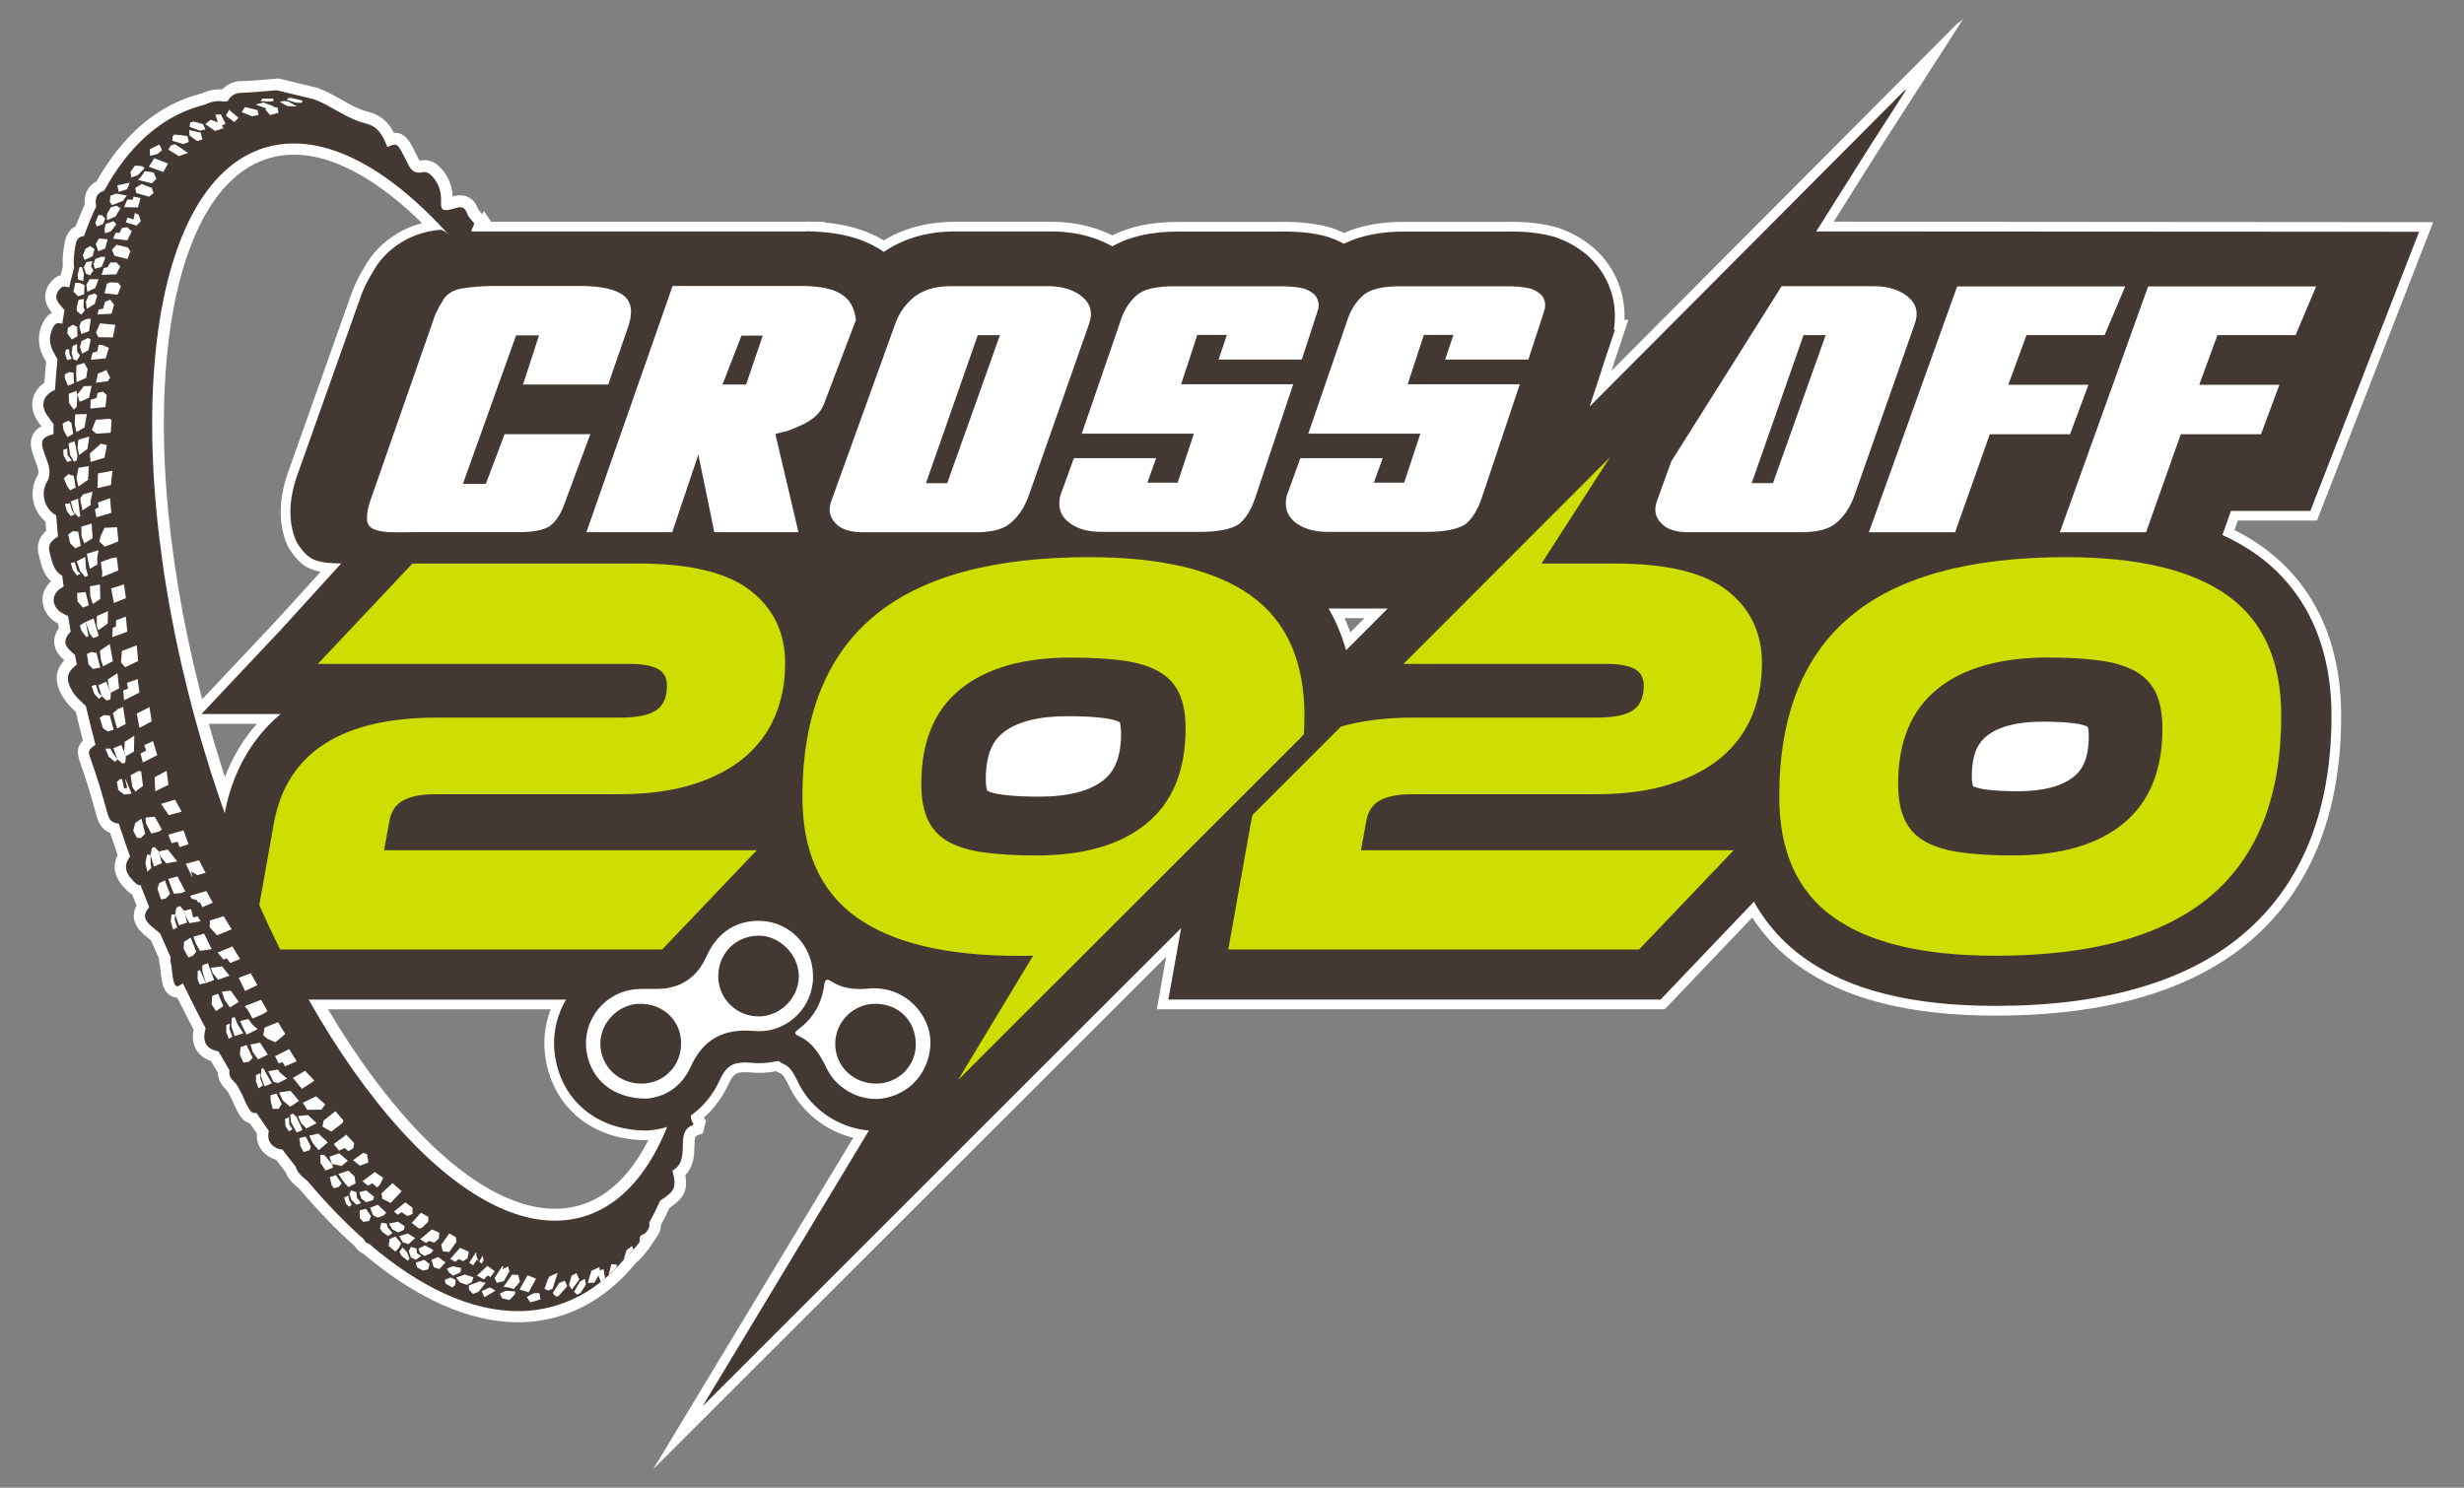 <?xml version="1.0" encoding="utf-8"?>
<!-- Generator: Adobe Illustrator 24.3.0, SVG Export Plug-In . SVG Version: 6.00 Build 0)  -->
<svg version="1.1" xmlns="http://www.w3.org/2000/svg" xmlns:xlink="http://www.w3.org/1999/xlink" x="0px" y="0px"
	 viewBox="0 0 400 241.55" style="enable-background:new 0 0 400 241.55;" xml:space="preserve">
<rect x="0" y="0" width="400" height="241.55" fill="#808080" stroke="none"/>
<style type="text/css">
	.st0{fill:#FFFFFF;}
	.st1{fill:#443832;}
	.st2{fill:#CDDE00;}
</style>
<g id="Layer_2">
</g>
<g id="Layer_7_copy">
</g>
<g id="Layer_5">
</g>
<g id="Layer_7">
</g>
<g id="Layer_6">
	<g>
		<g>
			<path class="st0" d="M366.36,90.06c-1.7-1.21-3.56-2.28-5.57-3.2l1.38-3.91h5.49h7.4l17.65-45.32l-87.53-0.05
				c-0.03,0-0.06,0-0.09,0l-0.08,0h-0.08h-10.09l8.62-13.69l6.03-9.37l-0.36,0.36l0.27-0.43l-51.34,51.56l0.83-2.53l1.93-5.91
				l1.36-4.05h-0.2l0.01-0.04c0.49-3.07-0.06-6.09-1.61-8.75l-0.03-0.06l-0.03-0.06c-1.11-1.86-3.29-4.41-7.36-5.93l-0.45-0.17
				l-0.46-0.13c-1.93-0.53-4.17-0.79-6.86-0.79c-0.23,0-0.47,0-0.71,0.01h-16.1c-0.13,0-0.25,0-0.38,0c-3.92,0-7.16,0.66-9.83,1.97
				c-0.61-0.32-1.26-0.63-1.98-0.89l-0.45-0.17l-0.46-0.13c-1.93-0.53-4.17-0.79-6.86-0.79c-0.23,0-0.47,0-0.71,0.01h-16.1
				c-0.13,0-0.25,0-0.38,0c-4.33,0-7.83,0.79-10.65,2.4c-2.3-1.28-5.42-2.36-9.51-2.42l-0.08,0h-0.08h-16.06h-0.08l-0.08,0
				c-4.32,0.06-8.08,1.18-11.21,3.32c-0.31-0.21-0.63-0.42-0.96-0.61c-2.72-1.63-6.07-2.51-10.19-2.69v-0.02h-0.45
				c-0.24-0.01-0.47-0.02-0.72-0.03l-0.07,0h-0.07l-0.3,0.03H76.53l-0.04-0.65l-0.03,0.65h-3.08v0.92
				c-0.78-0.67-1.48-1.27-2.12-1.18c-2.5,0.28-4.68,1.05-6.49,2.28c-1.81,1.17-3.28,2.75-4.29,4.63c-0.59,0.94-1.13,1.98-1.63,3.16
				l-0.22,0.57L48.15,77.46l-0.07,0.19l-0.06,0.19c-0.66,2.15-0.95,4.07-0.86,5.85c0.05,1.59,0.42,3.11,1.07,4.48
				c1.22,1.76,1.95,2.74,4.26,3.12c0.77,0.13,1.71,0.19,2.9,0.19l-9.74,10.71L32.7,115.94h12.84c-4.74,3.99-7.86,9.54-9.09,16.22
				l0,0.03l0,0.03l-0.96,5.41L46.5,162.3h45.39c-1.61,2.72-2.3,5.97-1.77,9.28c1.15,7.27,6.96,11.97,14.79,11.98l0.21,0l0.21-0.02
				c5.15-0.41,9.36-3.41,11.54-8.23c1.07-2.36,2.27-2.8,4.13-2.8c0.31,0,0.65,0.02,1,0.05c0.42,0.04,0.84,0.06,1.26,0.06
				c1.06,0,2.09-0.14,3.08-0.37c0.34,0.24,0.71,0.46,1.11,0.64c0.7,0.31,1.26,1.06,2.12,2.86c2.09,4.37,6.61,7.4,11.49,7.81
				l-27.01,44.77l47.24-47.21l30.45-30.43l-0.36,2.02l-1.71,9.58h9.73h66.69h3.49l2.41-2.53l12.74-13.36
				c2.34,4.22,5.37,7.14,8.13,9.12c7.32,5.25,17.5,7.8,31.11,7.8c17.52,0,31.03-3.91,40.15-11.62c9.53-8.06,14.37-20,14.37-35.5
				C378.48,101.76,371.89,94.01,366.36,90.06z M222.07,102.02l-3.55,3.56c-0.73-2.58-1.71-4.83-2.84-6.79
				c0.17,0,0.34,0.01,0.52,0.01h9.08L222.07,102.02z"/>
			<path class="st0" d="M106.05,238.53l32.46-53.79c-4.48-1.11-8.4-4.2-10.37-8.3c-0.61-1.27-1.06-1.98-1.34-2.1
				c-0.26-0.12-0.52-0.25-0.78-0.41c-1.42,0.27-2.81,0.33-4.18,0.2c-0.3-0.03-0.6-0.07-0.85-0.04c-1.34,0-1.92,0.16-2.7,1.88
				c-2.43,5.36-7.11,8.69-12.85,9.14l-0.33,0.02l-0.21,0c-8.64-0.01-15.06-5.23-16.34-13.3c-0.43-2.69-0.13-5.44,0.83-7.95H45.48
				l-11.63-26.05l1.06-5.95c1.03-5.57,3.36-10.47,6.79-14.37H29.07l15.44-16.38l7.55-8.3c-2.9-0.53-3.93-2.02-5.12-3.75l-0.13-0.22
				c-0.76-1.59-1.17-3.31-1.22-5.11c-0.09-1.94,0.21-4.03,0.93-6.36l0.15-0.44l10.47-29.51l0.24-0.62c0.55-1.29,1.12-2.38,1.74-3.38
				c1.13-2.08,2.79-3.86,4.8-5.16c1.99-1.35,4.41-2.21,7.16-2.52c0.54-0.08,1.03,0.03,1.5,0.25h3.89v0.83l0.07,0v-0.83h54.08
				l0.44-0.03l0.09,0c0.17,0,0.33,0.01,0.49,0.02l0.26,0.01l1.97,0v0.12c3.73,0.33,6.83,1.26,9.43,2.81
				c0.05,0.03,0.1,0.06,0.16,0.09c3.21-1.94,6.97-2.96,11.19-3.02l0.18,0l16.25,0c3.47,0.05,6.66,0.8,9.48,2.21
				c2.92-1.47,6.42-2.19,10.65-2.19l0.39,0h16.09c0.22,0,0.47-0.01,0.71-0.01c2.83,0,5.21,0.28,7.27,0.84l0.6,0.17l0.45,0.17
				c0.49,0.19,0.98,0.39,1.46,0.62c2.76-1.21,5.98-1.8,9.81-1.8l0.39,0h16.09c0.22,0,0.47-0.01,0.71-0.01
				c2.83,0,5.21,0.28,7.27,0.84l0.6,0.17l0.45,0.17c4.49,1.68,6.92,4.51,8.16,6.59l0.07,0.12c1.43,2.46,2.1,5.2,1.98,8.02h0.64
				l-2.76,8.29l56.61-56.85l-0.31,0.5l0.86-0.86l-13.98,21.72l-7.09,11.27l7.57,0.01L395,36.07l-18.87,48.45h-12.85l-0.54,1.54
				c1.63,0.82,3.15,1.74,4.54,2.73l0,0c5.83,4.17,12.78,12.31,12.78,27.43c0,15.98-5.02,28.33-14.92,36.69
				c-9.42,7.96-23.27,11.99-41.16,11.99c-13.95,0-24.43-2.65-32.03-8.09c-3-2.15-5.51-4.77-7.5-7.83l-14.2,14.89h-82.45l1.52-8.54
				L106.05,238.53z M126.66,170.57l0.57,0.41c0.29,0.21,0.57,0.37,0.84,0.48c1.24,0.55,2,1.74,2.9,3.62
				c1.84,3.84,5.84,6.56,10.2,6.93l2.51,0.21L122,218.15l72.14-72.08l-2.61,14.66h77.37l16.16-16.95l1.03,1.86
				c1.9,3.43,4.48,6.32,7.68,8.61c7.05,5.05,16.93,7.51,30.2,7.51c17.14,0,30.3-3.78,39.14-11.25c9.16-7.74,13.81-19.28,13.81-34.3
				c0-13.79-6.23-21.14-11.46-24.88c-1.59-1.13-3.37-2.16-5.31-3.05l-1.3-0.6l2.23-6.3h12.92l16.43-42.18l-85.29-0.05l-0.15-0.01
				l-0.06,0h-12.93l8.56-13.6l-46.04,46.23l5.77-17.58l0.14-0.97c0.43-2.71-0.05-5.37-1.41-7.71l-0.05-0.09
				c-0.99-1.65-2.93-3.9-6.57-5.27L252,40.01l-0.4-0.11c-1.79-0.49-3.9-0.73-6.44-0.73c-0.22,0-0.45,0-0.68,0.01l-16.13,0l-0.38,0
				c-3.67,0-6.66,0.59-9.14,1.81l-0.72,0.36l-0.71-0.38c-0.57-0.31-1.18-0.58-1.79-0.81l-0.39-0.14l-0.4-0.11
				c-1.95-0.53-4.24-0.77-7.13-0.73l-16.13,0l-0.38,0c-4.05,0-7.28,0.72-9.87,2.19l-0.77,0.44l-0.77-0.43
				c-2.55-1.42-5.5-2.17-8.77-2.22l-0.08,0l-0.06,0l-16.19,0c-3.99,0.06-7.48,1.08-10.35,3.05l-0.88,0.6l-0.88-0.6
				c-0.28-0.19-0.57-0.38-0.87-0.55c-2.5-1.5-5.59-2.31-9.47-2.48l-0.73-0.03c-0.13-0.01-0.26-0.01-0.39-0.01l-0.05,0l-0.37,0.03
				H74.95v2.76l-2.59-2.21c-0.33-0.28-0.8-0.68-1.03-0.8c-2.22,0.27-4.12,0.95-5.68,2.01c-1.61,1.04-2.91,2.44-3.79,4.07l-0.05,0.09
				c-0.55,0.87-1.04,1.84-1.52,2.95l-0.2,0.52L49.52,78.31c-0.61,1.98-0.87,3.72-0.79,5.32c0.04,1.35,0.33,2.61,0.87,3.77
				c1.11,1.61,1.54,2.09,3.15,2.36c0.68,0.11,1.54,0.16,2.65,0.16h3.54l-12.13,13.33l-10.48,11.12h13.5l-3.28,2.77
				c-4.44,3.74-7.4,9.04-8.56,15.31l-0.89,4.97l10.41,23.32h47.12l-1.4,2.37c-1.47,2.47-2.02,5.39-1.57,8.23
				c1.03,6.47,6.23,10.65,13.25,10.66l0.15,0l0.14-0.01c4.56-0.36,8.3-3.03,10.24-7.31c1.48-3.27,3.55-3.72,5.55-3.72c0,0,0,0,0,0
				c0.36,0,0.75,0.02,1.14,0.06c1.24,0.12,2.52,0.03,3.84-0.27L126.66,170.57z M71.49,38.87c-0.01,0-0.03,0-0.04,0
				C71.46,38.88,71.47,38.87,71.49,38.87z M217.74,108.58l-0.73-2.57c-0.65-2.3-1.55-4.46-2.69-6.44l-1.38-2.41l2.98,0.06
				c0.09,0,0.19,0.01,0.28,0.01h12.86L217.74,108.58z M218.27,100.37c0.35,0.75,0.66,1.51,0.95,2.29l1.75-1.75l1.11,1.11l-1.11-1.11
				l0.54-0.55H218.27z"/>
		</g>
		<g>
			<g>
				<path class="st1" d="M84.08,213.78c-7.66,0-16.16-3.81-24.61-11.02c-0.31-0.09-0.68-0.3-1-0.78l-0.14-0.22
					c-3.04-2.7-6.08-5.85-9.05-9.37c-0.29-0.23-0.61-0.5-0.93-0.8c-0.57-0.54-0.98-1.15-1.22-1.82c-0.63-0.79-1.21-1.54-1.78-2.29
					c-0.31-0.05-0.63-0.16-0.95-0.33c-1.26-0.65-1.89-1.75-1.77-3.11c0.01-0.09,0.02-0.17,0.03-0.26c-0.49-0.69-0.98-1.41-1.5-2.18
					c-1.02-0.13-1.49-1.03-1.88-1.77c-0.19-0.36-0.35-0.72-0.5-1.07c-0.15-0.34-0.29-0.66-0.45-0.97l-0.16-0.3
					c-0.25-0.49-0.49-0.95-0.8-1.23c-0.75-0.69-1.11-1.47-1.07-2.33c-0.48-0.81-0.96-1.62-1.43-2.45c-0.04-0.01-0.08-0.02-0.12-0.03
					c-1.94-0.55-2.84-2.08-2.41-4.1l0.07-0.33c-1.05-1.98-2.09-4.02-3.1-6.08c-0.14,0.05-0.3,0.09-0.48,0.09
					c-0.27,0-0.67-0.09-1.03-0.49c-0.43-0.48-0.53-1.11-0.62-1.61l-0.04-0.22c-0.08-0.42-0.12-0.83-0.16-1.23
					c-0.02-0.21-0.04-0.42-0.07-0.63c-0.01-0.08-0.04-0.17-0.06-0.26c-0.07-0.28-0.17-0.66-0.09-1.06
					c-0.54-1.19-1.04-2.32-1.52-3.44c-0.12-0.1-0.24-0.19-0.36-0.29c-0.32-0.26-0.65-0.53-0.96-0.8c-1.42-1.25-1.67-2.52-0.74-3.89
					c-0.34-0.86-0.68-1.72-1.01-2.59c-0.24-0.08-0.49-0.2-0.7-0.4c-1.37-1.27-2.72-2.99-1.36-5.21c-0.51-1.45-1.02-2.93-1.5-4.4
					c-1.37-0.39-1.73-1.14-2.13-2.6c-0.77-2.75-1.54-5.44-2.49-8.06l-0.06-0.15c-0.52-1.44-0.64-2.2,0.53-3.18
					c-0.48-1.83-0.93-3.65-1.35-5.44c-0.85-0.76-1.65-1.53-2.2-2.49c-1.23-2.13-1.07-3.61,0.56-5.1c-0.04-0.22-0.09-0.45-0.13-0.67
					c-0.94-0.81-1.55-1.54-1.63-2.45c-0.07-0.82,0.32-1.53,0.79-2.14c-0.09-0.53-0.18-1.07-0.27-1.6c-0.23-0.11-0.46-0.23-0.7-0.37
					c-1.12-0.69-1.76-1.79-1.73-2.94c0.03-1.03,0.6-1.98,1.55-2.6c-0.03-0.24-0.06-0.48-0.09-0.71c-1.28-0.93-1.62-2.28-1.92-3.49
					c-0.05-0.2-0.1-0.41-0.16-0.61c-0.37-1.35,0.04-2.42,1.27-3.28c-0.07-0.81-0.14-1.62-0.2-2.43c-0.92-0.64-1.6-1.62-1.9-2.76
					c-0.35-1.31-0.14-2.7,0.56-3.82c0.17-0.27,0.26-0.81,0.2-1.31c-0.05-0.52-0.26-1.07-0.48-1.65l-0.14-0.38
					c-0.48-1.31-0.81-2.39-0.34-3.3c0.33-0.64,0.96-0.99,1.64-1.22c0-0.2,0-0.41,0.01-0.61c-0.25-0.36-0.51-0.73-0.79-1.09
					c-0.75-0.99-1.03-2.1-0.79-3.1c0.22-0.93,0.87-1.74,1.85-2.28c0.09-1.4,0.21-2.8,0.35-4.16c-0.19-0.33-0.39-0.66-0.57-1
					c-0.83-1.56-0.85-3.15-0.07-4.74c0.16-0.33,0.58-1.18,1.57-1.27c0.05-0.3,0.1-0.6,0.16-0.9c-0.24-0.28-0.5-0.56-0.73-0.88
					c-0.92-1.27-0.68-2.71,0.66-3.84c0.25-0.21,0.57-0.32,0.96-0.32c0.05,0,0.1,0,0.15,0.01c0.18-0.75,0.37-1.49,0.56-2.21
					c-0.13-1.15,0.04-2.31,0.18-3.25c0.13-0.85,0.32-2.2,1.68-2.63c0.53-1.42,1.1-2.81,1.71-4.12c-0.22-1.51,0.37-2.66,1.61-3.18
					c4.07-7.29,9.35-11.95,15.71-13.84c0.31-0.09,0.63-0.18,0.94-0.25c0.91-0.43,1.76-0.64,2.6-0.64c0.28,0,0.57,0.02,0.86,0.07
					c0,0,0.03,0,0.04,0c0.7-0.95,1.64-1.41,2.84-1.41l0,0c1.11,0,3.27-0.19,4.7-0.31l0.98-0.08l6.3,1.53l0.05,0.02
					c1.3,0.49,2.49,1.16,3.64,1.81c1.51,0.85,2.94,1.66,4.56,2.06c2.02,0.5,2.98,1.61,3.85,3.54c0.24-0.07,0.46-0.12,0.69-0.12
					c1.04,0,1.51,0.85,1.97,1.67c0.22,0.39,0.41,0.78,0.61,1.18c0.18,0.37,0.37,0.74,0.57,1.1c0.3,0.54,0.58,0.59,0.81,0.59
					c0.12,0,0.25-0.02,0.39-0.05c0.14-0.03,0.28-0.05,0.43-0.05c0.54,0,1.14,0.22,1.54,0.56c1.52,1.31,2.24,3.12,2.15,5.37
					c0,0.1,0,0.18,0,0.24c0.07-0.01,0.15-0.02,0.25-0.04c0.23-0.05,0.46-0.11,0.7-0.18c0.15-0.04,0.29-0.08,0.44-0.12
					c0.28-0.07,0.53-0.11,0.77-0.11c0.68,0,1.59,0.29,2.04,1.69c0.06,0.19,0.28,0.45,0.52,0.73c0.16,0.19,0.33,0.38,0.49,0.6
					l0.25,0.33l-0.08,0.4c-0.06,0.33-0.21,0.63-0.35,0.91c-0.09,0.18-0.23,0.48-0.23,0.59c0,0,0.01,0.01,0.03,0.03
					c0.11-0.03,0.28-0.09,0.4-0.13c0.06-0.02,0.13-0.04,0.19-0.06l0.72-1.56l0.93,1.4c0.1,0.15,0.2,0.29,0.31,0.43
					c0.28,0.38,0.59,0.8,0.79,1.31c0.2,0.52,0.31,1.04,0.4,1.55c0.05,0.25,0.09,0.49,0.16,0.74c0.21,0.82,0.4,0.83,0.58,0.83
					c0,0,0,0,0,0c0.08,0,0.17-0.01,0.27-0.03l0.09-0.02l0.15,0c0.64,0,1.24,0.5,1.48,0.84c0.94,1.3,1.22,2.72,0.86,4.23l-0.17,0.72
					H79.7l-0.28-0.4c-10.82-15.22-22.07-23.6-31.68-23.6c-1.49,0-2.96,0.21-4.35,0.62c-19.29,5.73-23.52,48.93-9.44,96.29
					c12.9,43.39,37.05,76.12,56.16,76.12c0,0,0,0,0,0c1.5,0,2.96-0.21,4.35-0.62c7.66-2.28,13.34-10.94,15.99-24.39
					c2.66-13.47,2.21-31.23-1.26-50l1.85-0.35c3.17,16.13,4.32,31.87,3.31,45.55c0.63,0.52,0.96,1.26,0.95,2.17
					c0,0.78-0.01,1.66-0.19,2.54c-0.15,0.73-0.78,1.33-1.31,1.59c-0.03,0.02-0.06,0.03-0.09,0.05l-0.01,0.08
					c0,0,0.01,0.01,0.01,0.01c0.85,0.89,1.1,2.05,0.7,3.25c-0.15,0.45-0.32,0.89-0.49,1.34c-0.2,0.51-0.38,1-0.54,1.5
					c-0.3,0.95-0.38,1.45-0.03,1.93l0.26,0.35l-0.27,1.13l-0.47,0.17c-0.92,0.34-1.03,0.99-1.05,2.49c-0.02,1.4-0.05,3.25-1.56,4.46
					c0.55,2.56,0.05,3.55-2.31,5.09c-0.49,1.08-1.02,2.13-1.56,3.13c0.03,0.42-0.04,0.91-0.3,1.31l-0.15,0.24
					c-0.67,1.03-1.37,2.09-2.19,3.06c-0.38,0.45-0.76,0.81-1.12,1.08c-3.45,4.27-7.54,7.13-12.14,8.5
					C88.42,213.47,86.27,213.78,84.08,213.78C84.08,213.78,84.08,213.78,84.08,213.78z"/>
			</g>
			<g>
				<path class="st0" d="M44.91,14.65c2.03,0.49,4.07,0.98,6.1,1.48c2.87,1.08,5.25,3.14,8.31,3.9c1.91,0.48,2.66,1.56,3.57,3.85
					c0.55-0.25,0.91-0.4,1.19-0.4c0.43,0,0.68,0.35,1.15,1.19c0.42,0.75,0.77,1.54,1.18,2.29c0.39,0.7,0.91,1.07,1.63,1.07
					c0.19,0,0.4-0.03,0.62-0.08c0.06-0.02,0.13-0.02,0.2-0.02c0.32,0,0.7,0.14,0.92,0.33c1.4,1.21,1.9,2.8,1.82,4.62
					c-0.04,0.89,0.15,1.24,0.78,1.24c0.17,0,0.36-0.02,0.59-0.07c0.4-0.08,0.79-0.21,1.19-0.32c0.2-0.05,0.37-0.08,0.53-0.08
					c0.56,0,0.92,0.32,1.15,1.04c0.18,0.55,0.7,0.99,1.15,1.6c-0.14,0.77-1.27,1.78,0.02,2.6c0.07,0.04,0.15,0.06,0.25,0.06
					c0.38,0,0.93-0.28,1.37-0.37c0.06-0.14,0.13-0.28,0.19-0.41c0.35,0.52,0.79,1,1.01,1.57c0.27,0.69,0.34,1.45,0.52,2.17
					c0.22,0.87,0.58,1.54,1.49,1.54c0.14,0,0.29-0.02,0.45-0.05c0.02,0,0.04-0.01,0.05-0.01c0.23,0,0.57,0.24,0.72,0.45
					c0.78,1.08,1,2.24,0.71,3.45h-3.61c-10.66-14.99-22.29-24-32.45-24c-1.58,0-3.12,0.22-4.62,0.66
					c-19.81,5.89-24.32,49.53-10.07,97.46c13.18,44.32,37.77,76.79,57.07,76.79c1.58,0,3.12-0.22,4.62-0.66
					c16.72-4.97,22.54-36.83,15.39-75.46c3.27,16.63,4.31,32.33,3.25,45.84c0.69,0.36,1,0.91,0.99,1.69c0,0.79-0.01,1.59-0.17,2.35
					c-0.08,0.36-0.45,0.77-0.8,0.94c-0.25,0.12-0.43,0.24-0.56,0.38c-0.03,0.28-0.07,0.56-0.11,0.84c0.07,0.13,0.17,0.26,0.31,0.41
					c0.64,0.67,0.77,1.45,0.48,2.29c-0.32,0.96-0.73,1.89-1.04,2.85c-0.29,0.92-0.55,1.87,0.11,2.77c-0.02,0.07-0.04,0.15-0.05,0.22
					c-1.61,0.59-1.64,1.98-1.66,3.35c-0.03,1.6-0.08,3.18-1.69,4.05c0.68,2.69,0.45,3.29-1.8,4.75c-0.06,0.04-0.12,0.08-0.18,0.12
					c-0.56,1.25-1.16,2.45-1.79,3.59c0,0.02,0,0.04,0.01,0.06c0.06,0.29,0.03,0.69-0.13,0.93c-0.72,1.1-1.43,2.21-2.27,3.2
					c-0.29,0.34-0.66,0.73-1.05,1c-3.28,4.09-7.21,6.94-11.76,8.29c-1.99,0.59-4.03,0.88-6.12,0.88c-7.71,0-16.01-3.93-24.19-10.96
					c0,0,0,0,0,0c-0.22,0-0.44-0.13-0.63-0.41c-0.07-0.11-0.14-0.21-0.21-0.32c-3.07-2.72-6.12-5.88-9.11-9.42
					c-0.32-0.26-0.64-0.52-0.94-0.8c-0.52-0.49-0.85-1.03-1.03-1.6c-0.71-0.89-1.42-1.8-2.12-2.74c-0.02,0-0.03,0-0.05,0
					c-0.31,0-0.63-0.08-0.97-0.26c-0.89-0.46-1.35-1.2-1.26-2.19c0.02-0.19,0.04-0.39,0.07-0.58c-0.67-0.94-1.33-1.91-1.99-2.89
					c-0.09,0.01-0.17,0.02-0.24,0.02c-0.54,0-0.82-0.36-1.31-1.29c-0.35-0.66-0.59-1.38-0.95-2.04c-0.33-0.62-0.65-1.31-1.15-1.78
					c-0.63-0.58-0.86-1.17-0.74-1.85c-0.6-1.01-1.2-2.03-1.79-3.07c-0.16-0.03-0.32-0.06-0.47-0.1c-1.48-0.42-2.07-1.51-1.75-3
					c0.05-0.22,0.09-0.44,0.14-0.66c-1.26-2.34-2.48-4.76-3.67-7.24c-0.02,0.01-0.04,0.01-0.06,0.01c-0.29,0.09-0.56,0.43-0.85,0.43
					c-0.11,0-0.22-0.05-0.33-0.18c-0.29-0.33-0.34-0.9-0.43-1.37c-0.11-0.6-0.14-1.21-0.22-1.81c-0.05-0.36-0.23-0.75-0.15-1.06
					c0.02-0.08,0.04-0.16,0.05-0.25c-0.58-1.29-1.16-2.6-1.73-3.92c-0.49-0.41-1-0.8-1.48-1.22c-1.2-1.05-1.28-1.89-0.29-3.04
					c-0.47-1.17-0.93-2.35-1.39-3.55c-0.3-0.03-0.6-0.12-0.76-0.28c-1.67-1.55-2.16-2.77-0.96-4.38c-0.62-1.75-1.23-3.53-1.82-5.33
					c-1.33-0.25-1.55-0.6-1.95-2.06c-0.76-2.73-1.54-5.47-2.51-8.13c-0.53-1.46-0.68-1.71,0.61-2.6c0.02-0.01,0.04-0.03,0.06-0.04
					c-0.56-2.11-1.08-4.22-1.57-6.31c-0.84-0.74-1.69-1.52-2.23-2.46c-1.08-1.87-0.85-2.85,0.46-4.01c0.12-0.1,0.22-0.2,0.31-0.28
					c-0.1-0.51-0.2-1.01-0.3-1.52c-0.02-0.01-0.03-0.03-0.05-0.04c-1.79-1.47-1.97-2.25-0.65-3.78c-0.15-0.84-0.28-1.67-0.42-2.5
					c-0.36-0.16-0.72-0.32-1.05-0.53c-1.75-1.08-1.7-3.14,0.08-4.1c0.09-0.05,0.18-0.11,0.25-0.18c-0.08-0.58-0.16-1.16-0.23-1.73
					c-1.49-0.84-1.65-2.34-2.04-3.79c-0.29-1.07,0.11-1.72,0.92-2.28c0.14-0.1,0.28-0.19,0.43-0.29c-0.11-1.16-0.2-2.3-0.29-3.44
					c-1.9-1.02-2.64-3.62-1.44-5.53c0.32-0.51,0.41-1.29,0.34-1.91c-0.08-0.77-0.41-1.51-0.68-2.25c-0.87-2.38-0.75-2.92,1.34-3.5
					c0.01-0.53,0.01-1.07,0.02-1.6c-0.32-0.46-0.64-0.92-0.98-1.37c-1.18-1.57-0.81-3.22,0.94-4.09c0.09-0.04,0.18-0.09,0.27-0.13
					c0.11-1.69,0.24-3.35,0.41-4.98c-0.24-0.41-0.48-0.81-0.7-1.23c-0.68-1.27-0.71-2.56-0.05-3.88c0.24-0.49,0.48-0.75,0.9-0.75
					c0.14,0,0.31,0.03,0.5,0.1c0.03,0.01,0.07,0.02,0.11,0.03c0.12-0.76,0.25-1.5,0.38-2.24c-0.33-0.38-0.68-0.75-0.97-1.15
					c-0.6-0.83-0.49-1.73,0.5-2.57c0.08-0.07,0.21-0.1,0.35-0.1c0.25,0,0.57,0.08,0.87,0.14c0.25-1.1,0.52-2.17,0.8-3.22
					c-0.15-1.04-0.01-2.1,0.15-3.18c0.14-0.95,0.27-1.84,1.46-1.96c0.61-1.69,1.27-3.29,1.98-4.81c-0.29-1.34,0.16-2.22,1.29-2.53
					c3.84-7.02,8.98-11.82,15.33-13.7c0.33-0.1,0.66-0.18,0.99-0.27c0.73-0.36,1.47-0.59,2.28-0.59c0.26,0,0.54,0.03,0.81,0.08
					c0.2-0.02,0.41-0.04,0.61-0.05c0.52-0.88,1.21-1.37,2.31-1.37c0,0,0.01,0,0.01,0c0.01,0,0.02,0,0.02,0
					C40.7,15.03,43.58,14.76,44.91,14.65 M45.06,12.75l-0.3,0.03c-0.24,0.02-0.52,0.04-0.83,0.07c-1.41,0.12-3.54,0.31-4.58,0.31
					l-0.03,1.88l0-1.88c-1.31,0-2.4,0.46-3.24,1.36c-0.16-0.01-0.33-0.02-0.49-0.02c-0.96,0-1.91,0.23-2.92,0.69
					c-0.34,0.08-0.63,0.16-0.89,0.24c-6.52,1.94-11.94,6.65-16.11,14.01c-1.37,0.7-2.07,2.06-1.91,3.75
					c-0.52,1.14-1.02,2.33-1.48,3.55c-1.51,0.74-1.76,2.41-1.88,3.21c-0.14,0.96-0.31,2.12-0.2,3.33c-0.12,0.46-0.24,0.93-0.36,1.41
					c-0.45,0.1-0.76,0.3-0.97,0.48c-1.69,1.44-2.01,3.45-0.81,5.11c0.13,0.18,0.27,0.35,0.4,0.51c-0.61,0.28-1.1,0.8-1.48,1.57
					c-0.91,1.85-0.89,3.79,0.08,5.6c0.14,0.26,0.29,0.52,0.43,0.77c-0.11,1.12-0.21,2.26-0.29,3.41c-0.96,0.66-1.61,1.57-1.86,2.61
					c-0.3,1.28,0.04,2.66,0.95,3.88c0.15,0.2,0.29,0.39,0.43,0.59c-0.57,0.3-1.06,0.72-1.38,1.34c-0.64,1.25-0.25,2.57,0.3,4.05
					c0.05,0.13,0.1,0.26,0.15,0.39c0.2,0.52,0.38,1.01,0.43,1.41c0.04,0.35-0.03,0.64-0.07,0.72c-0.83,1.33-1.08,2.99-0.67,4.55
					c0.31,1.19,0.99,2.25,1.9,3.01c0.04,0.5,0.08,1,0.12,1.51c-1.51,1.3-1.5,2.84-1.19,3.95c0.05,0.2,0.1,0.39,0.15,0.59
					c0.27,1.11,0.63,2.54,1.82,3.64c-0.85,0.77-1.35,1.8-1.38,2.9c-0.04,1.49,0.77,2.9,2.18,3.77c0.11,0.07,0.23,0.13,0.34,0.2
					c0.04,0.25,0.08,0.49,0.12,0.74c-0.46,0.67-0.82,1.49-0.73,2.45c0.1,1.15,0.79,2.03,1.62,2.79c-1.55,1.68-1.63,3.5-0.29,5.82
					c0.57,0.99,1.34,1.77,2.16,2.52c0.36,1.53,0.75,3.09,1.15,4.64c-1.15,1.24-0.88,2.39-0.37,3.8l0.05,0.15
					c0.94,2.59,1.7,5.26,2.46,8c0.38,1.36,0.81,2.48,2.29,3.08c0.4,1.2,0.81,2.4,1.22,3.58c-1.51,2.97,0.91,5.21,1.75,5.99
					c0.19,0.18,0.4,0.31,0.61,0.42c0.24,0.62,0.47,1.21,0.7,1.79c-0.86,1.62-0.47,3.25,1.17,4.68c0.33,0.29,0.67,0.57,1,0.83
					c0.06,0.05,0.11,0.09,0.17,0.14c0.42,0.97,0.85,1.96,1.32,3c-0.03,0.47,0.07,0.88,0.14,1.16c0.01,0.05,0.03,0.1,0.04,0.16
					c0.02,0.19,0.04,0.39,0.06,0.59c0.04,0.42,0.08,0.85,0.17,1.31c0.01,0.07,0.02,0.13,0.03,0.2c0.09,0.56,0.23,1.4,0.84,2.09
					c0.45,0.5,1.04,0.79,1.68,0.8c0.87,1.76,1.76,3.5,2.65,5.19c-0.51,2.39,0.6,4.37,2.82,5.11c0.36,0.62,0.73,1.25,1.12,1.91
					c0.03,0.83,0.35,1.82,1.37,2.76c0.18,0.17,0.4,0.59,0.6,0.97c0.05,0.1,0.11,0.21,0.16,0.31c0.14,0.26,0.27,0.57,0.41,0.89
					c0.16,0.37,0.32,0.75,0.53,1.14c0.37,0.71,0.96,1.81,2.15,2.17c0.37,0.55,0.74,1.08,1.1,1.59c-0.12,1.7,0.71,3.14,2.28,3.95
					c0.28,0.14,0.56,0.25,0.84,0.33c0.48,0.63,0.97,1.26,1.49,1.92c0.3,0.75,0.77,1.43,1.4,2.03c0.31,0.29,0.63,0.56,0.91,0.79
					c2.95,3.49,5.97,6.62,8.99,9.31l0.08,0.12c0.34,0.52,0.79,0.89,1.31,1.09c8.57,7.28,17.24,11.13,25.08,11.13
					c2.28,0,4.52-0.32,6.66-0.96c4.76-1.42,8.98-4.35,12.53-8.72c0.39-0.3,0.78-0.69,1.18-1.15c0.86-1.01,1.57-2.1,2.26-3.15
					l0.15-0.24c0.29-0.45,0.45-1.02,0.46-1.61c0.47-0.87,0.93-1.79,1.36-2.72c2.35-1.58,3.01-2.85,2.59-5.37
					c1.43-1.45,1.46-3.41,1.48-4.79c0.02-1.47,0.14-1.51,0.43-1.62l0.94-0.35l0.24-0.98l0.05-0.22l0.21-0.85l-0.52-0.71
					c-0.08-0.11-0.08-0.31,0.17-1.08c0.15-0.47,0.33-0.95,0.53-1.45c0.17-0.44,0.34-0.9,0.5-1.37c0.41-1.2,0.3-2.37-0.29-3.38
					c0.47-0.43,0.88-1.02,1.02-1.69c0.2-0.97,0.21-1.94,0.21-2.73c0-1.01-0.32-1.88-0.92-2.55c0.96-13.66-0.2-29.31-3.36-45.35
					l-3.69,0.71c3.46,18.66,3.91,36.29,1.27,49.65c-2.59,13.09-8.03,21.5-15.34,23.67c-1.3,0.39-2.68,0.58-4.08,0.58
					c-8.78,0-19.19-7.47-29.32-21.02c-10.45-13.99-19.67-33.31-25.94-54.42c-6.82-22.95-9.55-45.6-7.67-63.77
					c0.9-8.71,2.81-15.88,5.67-21.31c2.83-5.38,6.47-8.76,10.81-10.05c1.3-0.39,2.68-0.58,4.08-0.58c9.16,0,20.43,8.46,30.91,23.21
					l0.56,0.79h0.97h3.61h1.48l0.35-1.44c0.43-1.76,0.08-3.49-1.01-5c-0.44-0.61-1.3-1.23-2.24-1.23c-0.05,0-0.11,0-0.16,0.01
					c-0.01-0.02-0.01-0.04-0.02-0.07c-0.05-0.21-0.1-0.44-0.14-0.69c-0.1-0.52-0.21-1.11-0.45-1.72c-0.25-0.62-0.61-1.12-0.91-1.53
					c-0.1-0.13-0.19-0.26-0.28-0.4l-1.86-2.8l-0.26,0.56c-0.1-0.13-0.21-0.25-0.3-0.35c-0.13-0.15-0.29-0.34-0.35-0.43
					c-0.68-2.08-2.27-2.31-2.93-2.31c-0.32,0-0.65,0.05-1.01,0.14c-0.07,0.02-0.14,0.04-0.21,0.06c-0.12-2.1-0.95-3.82-2.47-5.13
					c-0.56-0.48-1.39-0.78-2.15-0.78c-0.23,0-0.45,0.03-0.66,0.08c-0.04,0.01-0.07,0.02-0.09,0.02c-0.02-0.02-0.04-0.06-0.06-0.1
					c-0.19-0.34-0.36-0.69-0.55-1.07c-0.2-0.4-0.4-0.81-0.63-1.22c-0.48-0.86-1.2-2.15-2.79-2.15c-0.05,0-0.1,0-0.15,0
					c-0.8-1.55-1.93-2.84-4.16-3.4c-1.5-0.37-2.87-1.15-4.33-1.97c-1.18-0.67-2.41-1.36-3.77-1.87l-0.11-0.04l-0.11-0.03l-2.27-0.55
					l-3.83-0.93L45.06,12.75L45.06,12.75z"/>
			</g>
		</g>
		<g>
			<g>
				<g>
					<polygon class="st0" points="24.26,114.81 24.63,117.12 22.63,118.18 22.21,115.85 					"/>
				</g>
				<g>
					<polygon class="st0" points="19.98,114.76 19.17,115.12 18.33,115.79 18.73,117.34 19.03,118.27 20.41,117.54 					"/>
				</g>
				<g>
					<polygon class="st0" points="18.46,118.49 17.82,116.19 16.87,116.11 16.18,116.52 16.73,118.26 17.49,118.76 					"/>
				</g>
				<g>
					<polygon class="st0" points="21.8,119.45 20.24,120.45 20.17,121.98 20.43,122.78 21.75,122.02 					"/>
				</g>
				<g>
					<polygon class="st0" points="19.71,120.96 18.4,121.46 19.08,123.29 19.89,123.98 20.34,123.81 20.43,122.78 					"/>
				</g>
				<g>
					<polygon class="st0" points="17.92,121.54 17.1,121.56 17.65,122.85 18.66,123.71 19.08,123.29 18.27,122.21 					"/>
				</g>
				<g>
					<polygon class="st0" points="24.84,120.33 23.43,120.97 23.72,121.86 22.82,122.36 23.19,123.81 25.52,122.61 					"/>
				</g>
				<g>
					<polygon class="st0" points="22.35,110.26 22.63,112.44 20.14,113.7 20,112.11 20.78,111.81 20.61,110.87 					"/>
				</g>
				<g>
					<polygon class="st0" points="19.06,109.32 17.5,110.32 17.68,111.6 18,112.48 19.34,111.76 					"/>
				</g>
				<g>
					<polygon class="st0" points="17.24,110.67 15.96,111.26 16.53,113.04 17.31,113.74 17.93,113.55 18,112.48 					"/>
				</g>
				<g>
					<polygon class="st0" points="15.56,111.17 15.98,112.46 16.53,113.04 16.07,113.47 15.31,112.66 14.86,111.39 					"/>
				</g>
				<g>
					<polygon class="st0" points="22.42,107.33 20.31,108.34 19.64,107.55 19.79,105.7 22.2,104.77 					"/>
				</g>
				<g>
					<polygon class="st0" points="17.81,104.56 16.2,105.68 16.38,107.11 16.72,108.18 18.34,107.35 					"/>
				</g>
				<g>
					<polygon class="st0" points="16.28,108.39 15.65,105.99 14.79,105.87 14.11,106.19 14.36,107.84 15.07,108.61 					"/>
				</g>
				<g>
					<polygon class="st0" points="22.91,125.22 23.21,127.6 21.99,128.52 21.49,127.81 21.19,125.88 22.44,125.2 					"/>
				</g>
				<g>
					<polygon class="st0" points="20.39,126.53 21.36,128.86 20.17,129.01 19.21,128.29 18.97,126.98 19.46,126.49 					"/>
				</g>
				<g>
					<polygon class="st0" points="20.66,102.57 18.24,103.45 18.3,101.93 18.83,101.72 18.84,100.72 20.43,100.11 					"/>
				</g>
				<g>
					<polygon class="st0" points="17.53,99.23 17.49,101.24 15.95,102.33 15.7,101.53 15.72,100.03 					"/>
				</g>
				<g>
					<polygon class="st0" points="15.2,100.42 13.91,100.97 14.55,102.82 14.71,103.04 15.12,103.6 16.02,103.26 					"/>
				</g>
				<g>
					<polygon class="st0" points="14.37,103.29 14.01,103.43 13.21,102.39 12.98,101.53 13.91,100.97 					"/>
				</g>
				<g>
					<polygon class="st0" points="18.49,97.91 18.05,95.54 20.13,94.88 20.44,97.11 					"/>
				</g>
				<g>
					<polygon class="st0" points="27.04,125.15 25.1,126.19 25.21,128.47 27.36,127.42 					"/>
				</g>
				<g>
					<polygon class="st0" points="16.23,94.9 16.28,97.24 15.07,98.08 14.66,96.78 14.6,95.19 					"/>
				</g>
				<g>
					<polygon class="st0" points="13.9,96.13 14.41,98.26 13.47,98.66 12.6,97.68 12.5,96.29 					"/>
				</g>
				<g>
					<polygon class="st0" points="16.56,93.69 16.6,92.96 16.37,91.25 18.09,90.63 18.95,90.49 19.22,92.63 					"/>
				</g>
				<g>
					<polygon class="st0" points="15.99,89.34 15.78,90.62 15.81,91.66 14.58,92.35 14.35,91.31 14.11,89.91 					"/>
				</g>
				<g>
					<polygon class="st0" points="13.83,90.43 12.46,91.11 13.02,92.73 13.84,93.68 14.28,93.44 13.95,92.22 					"/>
				</g>
				<g>
					<polygon class="st0" points="12.14,91.27 12.54,92.65 13.09,93.19 12.48,93.42 11.82,92.55 11.49,91.41 					"/>
				</g>
				<g>
					<polygon class="st0" points="19.22,87.91 17.01,88.76 16.13,87.94 16.33,87.04 16.97,85.7 19,85.6 					"/>
				</g>
				<g>
					<polygon class="st0" points="14.88,85 15.03,87.39 13.67,88.23 13.23,87.03 13.21,85.51 					"/>
				</g>
				<g>
					<polygon class="st0" points="12.69,86.32 11.84,86.24 11.08,86.76 11.38,88.19 12.2,89.02 13.12,88.62 					"/>
				</g>
				<g>
					<polygon class="st0" points="15.64,83.98 15.41,82.7 16.01,82.37 15.92,81.58 17.31,81.09 17.86,80.88 18.07,83.27 					"/>
				</g>
				<g>
					<polygon class="st0" points="15.02,79.83 14.69,81.45 14.74,81.98 13.38,82.88 13.01,80.95 13.46,80.28 					"/>
				</g>
				<g>
					<polygon class="st0" points="12.67,80.96 11.48,81.41 11.97,83.15 12.73,83.95 13.04,83.83 12.88,82.75 					"/>
				</g>
				<g>
					<polygon class="st0" points="11.35,81.71 11.69,82.91 12.14,83.53 11.46,83.79 10.87,83 10.54,81.83 					"/>
				</g>
				<g>
					<polygon class="st0" points="18.24,76.45 18.01,78.75 15.83,79.25 15.9,76.87 					"/>
				</g>
				<g>
					<polygon class="st0" points="14.41,75.68 14.3,77.9 12.72,78.99 12.41,77.61 12.74,75.95 					"/>
				</g>
				<g>
					<polygon class="st0" points="11.96,77.26 11.11,76.99 10.36,77.65 10.85,78.85 11.37,79.62 12.29,79.16 					"/>
				</g>
				<g>
					<polygon class="st0" points="14.71,75 16.97,74.32 17.35,72.27 16.38,72.04 14.58,73.63 					"/>
				</g>
				<g>
					<polygon class="st0" points="17.77,67.99 15.56,68.16 15.1,69.31 14.91,69.8 15.62,70.42 17.98,70.26 18.11,68.19 					"/>
				</g>
				<g>
					<polygon class="st0" points="14.09,67.23 13.74,69.39 12.41,70.16 12.14,68.91 12.21,67.28 					"/>
				</g>
				<g>
					<polygon class="st0" points="11.58,68.65 11.88,70.44 10.95,70.98 10.32,69.88 10.16,68.74 11.09,68.31 					"/>
				</g>
				<g>
					<polygon class="st0" points="14.5,70.89 14.2,72.88 12.84,73.89 12.58,72.64 12.73,71.39 					"/>
				</g>
				<g>
					<polygon class="st0" points="12.21,72.14 12.58,73.95 12.46,74.75 12.01,74.96 11.39,73.88 11.13,72 12.08,71.63 					"/>
				</g>
				<g>
					<polygon class="st0" points="10.89,72.84 10.99,73.92 11.64,74.76 10.92,75 10.33,73.99 10.26,73.04 					"/>
				</g>
				<g>
					<polygon class="st0" points="17.33,64.16 17.12,66.09 14.67,66.33 14.72,64.92 15.68,64.6 15.83,63.79 16.73,63.59 					"/>
				</g>
				<g>
					<polygon class="st0" points="12.46,66.03 12.56,64.05 12.38,63.47 11.15,63.94 11.22,65.46 11.98,66.52 					"/>
				</g>
				<g>
					<polygon class="st0" points="12.95,65.25 12.56,64.05 13.6,62.7 14.87,62.66 14.47,64.56 					"/>
				</g>
				<g>
					<polygon class="st0" points="17.52,61.89 15.58,62.14 15.89,60.67 17.27,60.09 17.88,61.3 					"/>
				</g>
				<g>
					<polygon class="st0" points="13.99,61.35 12.43,62.05 12.36,60.68 12.42,59.31 13.68,58.93 14.22,59.92 					"/>
				</g>
				<g>
					<polygon class="st0" points="12.02,62.21 11.05,62.63 10.53,61.43 10.51,60.79 11.22,60.42 11.93,60.5 					"/>
				</g>
				<g>
					<polygon class="st0" points="17.16,58.19 14.75,58.41 15.03,57.26 15.79,57.07 16,55.99 16.6,56.01 17.67,56.49 					"/>
				</g>
				<g>
					<polygon class="st0" points="18.33,54.79 15.97,54.75 15.59,54 16.22,52.51 18.72,52.74 					"/>
				</g>
				<g>
					<polygon class="st0" points="18.1,50.94 15.84,51.06 16,50.25 16.74,50.11 17.06,48.99 17.92,48.66 18.51,49.48 					"/>
				</g>
				<g>
					<polygon class="st0" points="14.75,51.77 14.1,51.77 13.2,52.19 12.87,52.99 13.2,54.24 14.46,53.76 					"/>
				</g>
				<g>
					<polygon class="st0" points="12.52,53.08 12.59,54.59 11.65,55.1 10.93,54.14 11.02,53.25 11.82,52.72 					"/>
				</g>
				<g>
					<polygon class="st0" points="14.73,55.15 14.35,56.87 13.32,57.42 12.98,56.35 13.22,55.39 14.3,54.87 					"/>
				</g>
				<g>
					<polygon class="st0" points="12.51,55.86 12.52,57.05 12.98,57.74 12.48,58.56 11.92,58.33 11.62,57.36 11.79,56.17 					"/>
				</g>
				<g>
					<polygon class="st0" points="11.21,56.73 11.29,57.52 11.63,58.26 10.9,58.46 10.55,57.36 10.72,56.73 					"/>
				</g>
				<g>
					<polygon class="st0" points="15.78,47.99 15.38,49.34 14.08,50.14 13.94,48.99 14.4,47.97 15.35,47.65 					"/>
				</g>
				<g>
					<polygon class="st0" points="19.08,47.86 16.97,47.63 17.36,46.05 17.89,45.85 19.14,45.89 19.64,46.49 					"/>
				</g>
				<g>
					<polygon class="st0" points="13.61,48.54 13.55,49.84 13.79,50.38 13.19,51.1 12.5,50.54 12.44,49.93 12.76,48.68 					"/>
				</g>
				<g>
					<polygon class="st0" points="13.72,46.29 13.03,45.96 12.22,45.9 11.93,47.36 12.69,48.11 13.65,47.78 					"/>
				</g>
				<g>
					<polygon class="st0" points="18.88,44.54 16.49,44.63 16.86,43.51 17.41,43.41 17.95,42.61 18.91,42.61 19.51,43.28 					"/>
				</g>
				<g>
					<polygon class="st0" points="21.39,37.54 20.67,39.02 18.38,38.75 18.76,37.8 19.41,37.8 19.8,37.01 20.63,36.88 					"/>
				</g>
				<g>
					<polygon class="st0" points="21.16,40.83 20.68,42.06 18.58,41.52 18.18,40.57 18.92,39.74 20.76,40.18 					"/>
				</g>
				<g>
					<path class="st0" d="M17.09,41.74c-0.05,0.42-0.6,1.58-0.6,1.58l-1.09,0.32l-0.23-0.71l0.28-0.86l1.02-0.39L17.09,41.74z"/>
				</g>
				<g>
					<polygon class="st0" points="14.65,39.94 15.34,40.47 15.04,41.59 13.72,42.21 13.45,41.46 13.87,40.4 					"/>
				</g>
				<g>
					<polygon class="st0" points="15.03,42.42 14.77,43.23 15.16,43.9 14.63,44.71 13.96,44.44 13.61,43.38 14.04,42.54 					"/>
				</g>
				<g>
					<polygon class="st0" points="13.31,43.38 12.92,43.35 12.6,44.63 12.67,45.39 13.51,45.63 13.62,44.46 					"/>
				</g>
				<g>
					<polygon class="st0" points="15.99,45.33 15.48,46.75 14.16,47.38 14.02,46.22 14.56,45.33 					"/>
				</g>
				<g>
					<polygon class="st0" points="45.22,18.31 45.03,17.44 43.42,17.33 43.08,17.79 43.83,18.68 					"/>
				</g>
				<g>
					<polygon class="st0" points="41.81,17.88 41.97,18.67 40.94,18.87 39.24,18.23 39.74,17.38 					"/>
				</g>
				<g>
					<polygon class="st0" points="38.71,19.12 38.04,19.83 36.67,18.78 37.19,17.83 					"/>
				</g>
				<g>
					<polygon class="st0" points="36.61,20.08 36.01,20.39 36.29,20.81 34.92,21.26 33.32,20.15 34.19,19.44 35.37,19.88 
						34.97,18.62 35.85,18.58 					"/>
				</g>
				<g>
					<polygon class="st0" points="33.35,21 32.49,21.22 30.78,20.6 30.89,19.88 31.47,19.74 32.94,20.14 					"/>
				</g>
				<g>
					<polygon class="st0" points="32.85,22.65 32,22.9 30.79,22.02 30.7,21.12 32.6,21.55 					"/>
				</g>
				<g>
					<path class="st0" d="M30.66,23.04c-0.15,0.06-0.92,0.35-0.92,0.35l-1.75-0.52l0.03-0.76l0.33-0.27l2.08,0.25L30.66,23.04z"/>
				</g>
				<g>
					<path class="st0" d="M30.51,24.82c-0.18,0.07-1.48,0.53-1.48,0.53l-1.68-1.04l0.34-0.66l0.72-0.24L30.51,24.82z"/>
				</g>
				<g>
					<polygon class="st0" points="26.31,24.38 25.87,23.46 25.07,23.85 24.3,24.25 24.37,25.31 25.6,24.99 					"/>
				</g>
				<g>
					<polygon class="st0" points="27.28,26.55 26.51,27.93 24.17,27.07 25.04,25.69 					"/>
				</g>
				<g>
					<path class="st0" d="M48.98,16.7c-0.16-0.01-0.98-0.04-0.98-0.04l-1.46-0.48l0.29-0.26l0.4-0.04l1.86,0.45L48.98,16.7z"/>
				</g>
				<g>
					<path class="st0" d="M48.21,17.29c-0.2-0.01-1.57-0.07-1.57-0.07l-1.21-0.65l0.55-0.17l0.75,0.04L48.21,17.29z"/>
				</g>
				<g>
					<polygon class="st0" points="44.43,16.41 44.35,16.01 43.46,16.01 42.6,16.02 42.29,16.4 43.56,16.5 					"/>
				</g>
				<g>
					<polygon class="st0" points="44.58,17.33 43.39,17.67 41.49,16.97 42.79,16.64 					"/>
				</g>
				<g>
					<path class="st0" d="M24.95,28.01c0.03,0.1,0.43,1.03,0.43,1.03l-0.73,0.73l-2.25-0.56L23,28.57l0.5-0.79L24.95,28.01z"/>
				</g>
				<g>
					<polygon class="st0" points="23.11,26.99 23.46,27.31 22.37,28.44 21.32,28.81 21.17,27.93 21.91,26.89 					"/>
				</g>
				<g>
					<polygon class="st0" points="19.55,33.83 18.76,35.14 17.37,35.75 17.36,34.75 18.01,33.64 18.93,33.4 					"/>
				</g>
				<g>
					<polygon class="st0" points="22.39,33.67 20.14,33.64 20.67,32.39 21.54,32.43 21.69,31.92 22.8,32.17 					"/>
				</g>
				<g>
					<polygon class="st0" points="24.18,31.94 22.13,31.34 21.96,30.51 23,29.88 24.65,30.52 24.92,31.35 					"/>
				</g>
				<g>
					<polygon class="st0" points="21.07,29.65 20.65,30.71 19.28,31.16 19.04,30.09 					"/>
				</g>
				<g>
					<path class="st0" d="M20.6,31.74c-0.09,0.04-0.62,0.87-0.62,0.87l-0.92,0.35l-0.48,0.22l-0.41,0.12l-0.35-0.54l0.1-0.97
						l0.92-0.35L20.6,31.74z"/>
				</g>
				<g>
					<path class="st0" d="M21.87,34.62c0.09-0.04,0.62,0.21,0.62,0.21l0.37,1.06l-0.66,0.74l-1.78-0.51l0.27-0.78l0.99,0.29
						L21.87,34.62z"/>
				</g>
				<g>
					<polygon class="st0" points="18.89,36.4 18.42,35.91 17.16,36.36 16.96,37.26 17.06,37.89 17.99,37.57 					"/>
				</g>
				<g>
					<polygon class="st0" points="16.52,34.92 17.08,35.49 16.71,36.38 15.73,36.76 15.48,36.18 15.95,34.95 					"/>
				</g>
				<g>
					<polygon class="st0" points="17.47,38.86 17.06,40.37 15.96,40.79 15.54,39.6 16.08,38.72 					"/>
				</g>
			</g>
			<g>
				<g>
					<polygon class="st0" points="33.37,141.71 32.31,139.68 30.15,140.25 31.18,142.35 					"/>
				</g>
				<g>
					<polygon class="st0" points="30.09,144.74 29.26,145.03 28.22,145.1 27.64,143.63 27.32,142.7 28.81,142.3 					"/>
				</g>
				<g>
					<polygon class="st0" points="26.75,142.93 27.6,145.15 26.92,145.88 26.14,146.04 25.56,144.32 25.85,143.4 					"/>
				</g>
				<g>
					<polygon class="st0" points="28.77,139.86 26.98,140.18 26.05,139.05 25.78,138.25 27.23,137.92 					"/>
				</g>
				<g>
					<polygon class="st0" points="26.28,140.16 24.98,140.69 24.44,138.8 24.67,137.7 25.11,137.52 25.78,138.25 					"/>
				</g>
				<g>
					<polygon class="st0" points="24.56,140.95 23.92,141.52 23.6,140.14 23.87,138.77 24.44,138.8 24.45,140.2 					"/>
				</g>
				<g>
					<polygon class="st0" points="30.6,137.06 29.14,137.54 28.84,136.66 27.87,136.91 27.31,135.53 29.79,134.82 					"/>
				</g>
				<g>
					<polygon class="st0" points="34.54,146.56 33.49,144.67 30.84,145.45 31.65,146.77 32.43,146.46 32.85,147.29 					"/>
				</g>
				<g>
					<polygon class="st0" points="32.55,149.57 30.77,149.89 30.16,148.78 29.9,147.88 31.34,147.5 					"/>
				</g>
				<g>
					<polygon class="st0" points="30.37,149.8 29.04,150.24 28.44,148.47 28.63,147.39 29.22,147.1 29.9,147.88 					"/>
				</g>
				<g>
					<polygon class="st0" points="28.78,150.59 28.35,149.31 28.44,148.47 27.84,148.47 27.72,149.62 28.11,150.92 					"/>
				</g>
				<g>
					<polygon class="st0" points="36.3,148.76 34.08,149.45 34.03,150.53 35.22,151.86 37.61,150.89 					"/>
				</g>
				<g>
					<polygon class="st0" points="34.36,154.11 32.46,154.38 31.77,153.15 31.41,152.09 33.14,151.59 					"/>
				</g>
				<g>
					<polygon class="st0" points="30.95,152.23 31.86,154.52 31.27,155.21 30.56,155.45 29.8,154 29.89,152.91 					"/>
				</g>
				<g>
					<polygon class="st0" points="26.27,134.64 25.12,132.6 23.64,132.74 23.67,133.63 24.56,135.33 25.92,134.98 					"/>
				</g>
				<g>
					<polygon class="st0" points="23.56,135.38 22.96,132.92 21.95,133.63 21.63,134.86 22.21,136.03 22.87,136.07 					"/>
				</g>
				<g>
					<polygon class="st0" points="37.72,153.66 35.33,154.67 36.27,155.8 36.8,155.59 37.38,156.36 38.97,155.71 					"/>
				</g>
				<g>
					<polygon class="st0" points="37.24,158.42 36.04,156.9 34.22,157.13 34.49,157.93 35.39,159.07 					"/>
				</g>
				<g>
					<polygon class="st0" points="34.76,159.12 33.44,159.61 32.86,157.73 32.85,157.45 32.84,156.74 33.74,156.37 					"/>
				</g>
				<g>
					<polygon class="st0" points="32.45,157.5 32.09,157.64 32.08,159 32.41,159.83 33.44,159.61 					"/>
				</g>
				<g>
					<polygon class="st0" points="38.75,158.76 39.79,160.9 41.78,159.95 40.71,158.02 					"/>
				</g>
				<g>
					<polygon class="st0" points="29.49,131.8 27.39,132.35 26.15,130.52 28.41,129.83 					"/>
				</g>
				<g>
					<polygon class="st0" points="38.76,162.66 37.44,160.82 36.02,161.02 36.46,162.32 37.33,163.58 					"/>
				</g>
				<g>
					<polygon class="st0" points="36.25,163.34 35.4,161.35 34.45,161.7 34.35,163.06 35.08,164.19 					"/>
				</g>
				<g>
					<polygon class="st0" points="39.72,163.37 40.18,163.9 40.99,165.38 42.68,164.65 43.42,164.17 42.38,162.33 					"/>
				</g>
				<g>
					<polygon class="st0" points="41.82,167.11 40.91,166.28 40.32,165.46 38.97,165.78 39.4,166.73 40.03,167.99 					"/>
				</g>
				<g>
					<polygon class="st0" points="39.51,167.78 38.07,168.22 37.55,166.58 37.63,165.27 38.11,165.15 38.57,166.32 					"/>
				</g>
				<g>
					<polygon class="st0" points="37.72,168.32 37.23,166.97 37.34,166.18 36.73,166.42 36.73,167.55 37.14,168.67 					"/>
				</g>
				<g>
					<polygon class="st0" points="45.13,165.96 42.94,166.85 42.74,168.1 43.41,168.65 44.68,169.23 46.31,167.89 					"/>
				</g>
				<g>
					<polygon class="st0" points="43.48,171.23 42.2,169.29 40.66,169.59 41.03,170.82 41.89,172 					"/>
				</g>
				<g>
					<polygon class="st0" points="41.02,171.75 40.41,172.4 39.53,172.53 38.93,171.22 39.07,170.01 40.02,169.67 					"/>
				</g>
				<g>
					<polygon class="st0" points="44.65,171.49 45.23,172.64 45.89,172.47 46.27,173.14 47.62,172.55 48.17,172.32 46.94,170.34 
											"/>
				</g>
				<g>
					<polygon class="st0" points="46.6,175.12 45.4,174.1 45.13,173.66 43.56,173.92 44.4,175.66 45.14,175.86 					"/>
				</g>
				<g>
					<polygon class="st0" points="44.13,175.89 42.95,176.37 42.32,174.69 42.44,173.54 42.74,173.42 43.25,174.37 					"/>
				</g>
				<g>
					<polygon class="st0" points="42.67,176.23 42.24,175.08 42.22,174.28 41.55,174.55 41.55,175.58 41.98,176.71 					"/>
				</g>
				<g>
					<polygon class="st0" points="51.04,175.47 49.53,173.86 47.56,175 48.99,176.79 					"/>
				</g>
				<g>
					<polygon class="st0" points="48.54,178.74 47.16,177.11 45.31,177.37 45.88,178.65 47.1,179.7 					"/>
				</g>
				<g>
					<polygon class="st0" points="45.73,179.24 45.24,180.04 44.27,180.05 43.95,178.79 43.91,177.83 44.88,177.55 					"/>
				</g>
				<g>
					<polygon class="st0" points="49.17,179.05 51.31,178 52.79,179.32 52.18,180.17 49.87,180.2 					"/>
				</g>
				<g>
					<polygon class="st0" points="55.61,182.32 53.8,183.73 52.77,183.17 52.35,182.93 52.53,181.94 54.44,180.42 55.75,181.92 
											"/>
				</g>
				<g>
					<polygon class="st0" points="53.21,185.48 51.69,184.06 50.21,184.39 50.73,185.54 51.73,186.75 					"/>
				</g>
				<g>
					<polygon class="st0" points="50.45,186.14 49.64,184.55 48.6,184.78 48.76,186.07 49.3,187.06 50.27,186.74 					"/>
				</g>
				<g>
					<polygon class="st0" points="51.39,182.37 50.01,181.04 48.37,181.22 48.9,182.36 49.74,183.22 					"/>
				</g>
				<g>
					<polygon class="st0" points="48.91,183 48.14,181.35 47.58,180.82 47.11,180.98 47.26,182.23 48.16,183.87 49.1,183.48 					
						"/>
				</g>
				<g>
					<polygon class="st0" points="47.48,183.39 46.93,182.48 46.94,181.38 46.25,181.7 46.37,182.89 46.88,183.67 					"/>
				</g>
				<g>
					<polygon class="st0" points="57.49,185.58 56.21,184.24 54.18,185.76 55.04,186.82 55.96,186.39 56.55,186.91 57.36,186.43 
											"/>
				</g>
				<g>
					<polygon class="st0" points="52.65,187.53 53.88,188.99 54.08,189.57 52.86,190.06 52.03,188.84 51.99,187.5 					"/>
				</g>
				<g>
					<polygon class="st0" points="53.48,187.8 53.88,188.99 55.47,189.31 56.47,188.45 55.06,187.26 					"/>
				</g>
				<g>
					<polygon class="st0" points="58.96,187.19 57.32,188.36 58.41,189.27 59.81,188.75 59.58,187.39 					"/>
				</g>
				<g>
					<polygon class="st0" points="56.56,190.07 54.94,190.62 55.68,191.73 56.53,192.74 57.72,192.16 57.57,191.02 					"/>
				</g>
				<g>
					<polygon class="st0" points="54.53,190.79 53.54,191.14 53.84,192.43 54.2,192.93 54.96,192.73 55.46,192.17 					"/>
				</g>
				<g>
					<polygon class="st0" points="60.84,190.3 58.85,191.8 59.73,192.5 60.43,192.12 61.22,192.8 61.67,192.37 62.22,191.24 					
						"/>
				</g>
				<g>
					<polygon class="st0" points="63.71,192.1 61.92,193.78 62.06,194.62 63.41,195.33 65.21,193.4 					"/>
				</g>
				<g>
					<polygon class="st0" points="65.78,195.23 63.97,196.71 64.56,197.23 65.21,196.81 66.11,197.45 66.97,197.11 66.94,196.06 
											"/>
				</g>
				<g>
					<polygon class="st0" points="62.71,196.92 62.21,197.39 61.27,197.69 60.55,197.3 60.08,196.1 61.33,195.6 					"/>
				</g>
				<g>
					<polygon class="st0" points="60.23,197.47 59.41,196.26 58.39,196.52 58.39,197.77 58.98,198.39 59.9,198.25 					"/>
				</g>
				<g>
					<polygon class="st0" points="60.73,194.33 59.44,193.27 58.33,193.57 58.68,194.63 59.43,195.2 60.56,194.85 					"/>
				</g>
				<g>
					<polygon class="st0" points="58.61,195.34 57.92,194.42 57.87,193.57 57.01,193.28 56.72,193.85 57.04,194.81 57.87,195.6 
											"/>
				</g>
				<g>
					<polygon class="st0" points="57.1,195.58 56.7,194.91 56.53,194.11 55.85,194.46 56.22,195.55 56.73,195.92 					"/>
				</g>
				<g>
					<polygon class="st0" points="65.71,199.12 64.62,198.36 63.15,198.65 63.71,199.63 64.65,200.1 65.57,199.68 					"/>
				</g>
				<g>
					<polygon class="st0" points="68.32,196.91 66.84,198.56 68.05,199.5 68.57,199.29 69.51,198.38 69.55,197.58 					"/>
				</g>
				<g>
					<polygon class="st0" points="63.72,200.2 62.91,199.25 62.78,198.66 61.9,198.53 61.69,199.44 62,199.96 62.98,200.69 					"/>
				</g>
				<g>
					<polygon class="st0" points="65.11,201.86 64.77,202.6 64.18,203.22 63.1,202.3 63.25,201.18 64.18,200.77 					"/>
				</g>
				<g>
					<polygon class="st0" points="70.1,199.62 68.21,201.21 69.14,201.81 69.63,201.5 70.51,201.75 71.25,201.07 71.32,200.14 					
						"/>
				</g>
				<g>
					<polygon class="st0" points="76.11,203.25 74.69,202.61 73.08,204.42 73.93,204.88 74.43,204.43 75.19,204.77 75.9,204.28 
											"/>
				</g>
				<g>
					<polygon class="st0" points="74.01,200.88 72.93,200.27 71.62,202.15 71.87,203.15 72.93,203.28 74.09,201.65 					"/>
				</g>
				<g>
					<path class="st0" d="M70.35,203.02c-0.28-0.29-1.38-0.8-1.38-0.8l-1.03,0.52l0.24,0.71l0.71,0.47l1.02-0.41L70.35,203.02z"/>
				</g>
				<g>
					<polygon class="st0" points="69.52,206.1 69.74,205.22 68.86,204.56 67.48,205.01 67.71,205.78 68.65,206.3 					"/>
				</g>
				<g>
					<polygon class="st0" points="68.37,203.93 67.7,203.49 67.6,202.7 66.72,202.45 66.36,203.12 66.72,204.18 67.53,204.53 					
						"/>
				</g>
				<g>
					<polygon class="st0" points="66.48,204.4 66.2,204.7 65.21,203.93 64.83,203.29 65.33,202.53 66.09,203.35 					"/>
				</g>
				<g>
					<polygon class="st0" points="67.41,201.02 66.19,200.28 64.81,200.71 65.38,201.71 66.31,202.01 					"/>
				</g>
				<g>
					<polygon class="st0" points="103.81,201.68 103.92,200.7 104.86,200.15 					"/>
				</g>
				<g>
					<polygon class="st0" points="102.83,202.88 102.61,202.31 101.72,202.97 101.22,204.55 					"/>
				</g>
				<g>
					<polygon class="st0" points="100.16,205.34 99.24,205.26 98.79,207.06 100.07,205.83 					"/>
				</g>
				<g>
					<polygon class="st0" points="97.98,206.07 97.35,206.25 97.32,205.73 96,206.34 95.42,208.31 96.5,208.25 97.15,207.08 
						97.52,208.14 98.23,207.56 					"/>
				</g>
				<g>
					<polygon class="st0" points="94.94,207.64 94.16,208.07 93.19,209.74 93.7,210.21 94.23,209.92 95.12,208.58 					"/>
				</g>
				<g>
					<polygon class="st0" points="93.59,206.71 92.79,207.11 92.37,208.64 92.84,209.39 94.04,207.74 					"/>
				</g>
				<g>
					<path class="st0" d="M91.69,207.94c-0.15,0.06-0.91,0.37-0.91,0.37l-1.04,1.63l0.47,0.56l0.41-0.02l1.46-1.64L91.69,207.94z"/>
				</g>
				<g>
					<path class="st0" d="M90.53,206.67c-0.18,0.07-1.45,0.63-1.45,0.63l-0.69,1.97l0.64,0.27l0.69-0.32L90.53,206.67z"/>
				</g>
				<g>
					<polygon class="st0" points="87.55,209.95 87.75,210.96 86.91,211.23 86.08,211.45 85.51,210.59 86.66,209.97 					"/>
				</g>
				<g>
					<polygon class="st0" points="87.03,207.6 85.64,207.07 84.34,209.37 85.81,209.83 					"/>
				</g>
				<g>
					<path class="st0" d="M84.4,208.1c-0.03-0.1-0.27-1.1-0.27-1.1l-0.99-0.05l-1.4,2l0.82,0.08l0.85,0.26L84.4,208.1z"/>
				</g>
				<g>
					<polygon class="st0" points="83.57,210.17 83.65,209.69 82.15,209.57 81.13,210.03 81.53,210.81 82.7,211.09 					"/>
				</g>
				<g>
					<polygon class="st0" points="76.85,207.39 75.48,206.93 74.05,207.43 74.63,208.21 75.77,208.62 76.62,208.16 					"/>
				</g>
				<g>
					<polygon class="st0" points="79.13,205.53 77.41,207.12 78.55,207.72 79.2,207.08 79.61,207.37 80.32,206.4 					"/>
				</g>
				<g>
					<polygon class="st0" points="81.51,205.62 80.28,207.51 80.64,208.27 81.8,208.02 82.71,206.38 82.43,205.55 					"/>
				</g>
				<g>
					<polygon class="st0" points="80.45,209.55 79.51,209.03 78.19,209.63 78.63,210.63 					"/>
				</g>
				<g>
					<path class="st0" d="M78.87,208.27c-0.09,0.04-0.98-0.24-0.98-0.24l-0.91,0.37l-0.5,0.16l-0.39,0.19l0.05,0.66l0.65,0.68
						l0.91-0.37L78.87,208.27z"/>
				</g>
				<g>
					<path class="st0" d="M78.17,205.16c0.09-0.04,0.35-0.6,0.35-0.6l-0.33-1.07l-0.94-0.11l-1.08,1.64l0.66,0.41l0.59-0.92
						L78.17,205.16z"/>
				</g>
				<g>
					<polygon class="st0" points="74.84,205.87 74.77,206.58 73.53,207.12 72.86,206.56 72.56,206 73.47,205.6 					"/>
				</g>
				<g>
					<polygon class="st0" points="73.88,208.67 73.98,207.84 73.18,207.41 72.2,207.8 72.34,208.42 73.42,209.04 					"/>
				</g>
				<g>
					<polygon class="st0" points="72.32,204.97 71.13,204.1 70.03,204.54 70.4,205.75 71.33,206.05 					"/>
				</g>
			</g>
		</g>
		<g>
			<g>
				<path class="st1" d="M31.09,145.91c-0.08,0.28-0.27,0.57-0.23,0.83c0.11,0.73,0.31,1.44,0.49,2.22
					c0.52-0.12,0.95-0.22,1.52-0.36c-0.29-0.84-0.49-1.62-0.84-2.34C31.92,146.05,31.41,146.03,31.09,145.91z"/>
			</g>
			<g>
				<path class="st1" d="M36.93,159.05c-0.1,0.01-0.22,0.49-0.17,0.73c0.18,0.89,0.8,1.31,1.57,1.54c0.11-0.08,0.22-0.17,0.34-0.25
					c-0.28-0.62-0.51-1.27-0.87-1.83C37.68,159.05,37.22,159.01,36.93,159.05z"/>
			</g>
			<g>
				<path class="st1" d="M77.79,204.91c0.36-0.7,0.66-1.28,1.05-2.04C77.18,202.94,76.94,203.46,77.79,204.91z"/>
			</g>
			<g>
				<path class="st1" d="M19.4,124.64c0.25,1.13,0.5,2.25,0.75,3.38c0.17-0.04,0.33-0.08,0.5-0.11c-0.26-1.12-0.53-2.25-0.79-3.37
					C19.7,124.57,19.55,124.6,19.4,124.64z"/>
			</g>
			<g>
				<path class="st1" d="M32.84,142.54c-0.59-0.33-1.16-0.66-1.82-1.04C31.43,143.26,31.84,143.47,32.84,142.54z"/>
			</g>
			<g>
				<path class="st1" d="M88.13,207.68c1.17,0.12,1.25-0.1,0.77-2.11C88.6,206.38,88.37,207.01,88.13,207.68z"/>
			</g>
			<g>
				<path class="st1" d="M93.89,206.66c0.13,0.05,0.26,0.09,0.4,0.14c0.25-0.71,0.5-1.42,0.74-2.13c-0.12-0.04-0.25-0.09-0.37-0.13
					C94.4,205.24,94.14,205.95,93.89,206.66z"/>
			</g>
			<g>
				<path class="st1" d="M81.55,206.1c0.62-0.31,1.21-0.61,1.9-0.96C82.51,204.48,82.03,204.72,81.55,206.1z"/>
			</g>
			<g>
				<path class="st1" d="M366.36,90.06c-1.7-1.21-3.56-2.28-5.57-3.2l1.38-3.91h5.49h7.4l17.65-45.32l-87.53-0.05
					c-0.03,0-0.06,0-0.09,0l-0.08,0h-0.08h-10.09l8.62-13.69l6.03-9.37l-0.36,0.36l0.27-0.43l-51.34,51.56l0.83-2.53l1.93-5.91
					l1.36-4.05h-0.2l0.01-0.04c0.49-3.07-0.06-6.09-1.61-8.75l-0.03-0.06l-0.03-0.06c-1.11-1.86-3.29-4.41-7.36-5.93l-0.45-0.17
					l-0.46-0.13c-1.93-0.53-4.17-0.79-6.86-0.79c-0.23,0-0.47,0-0.71,0.01h-16.1c-0.13,0-0.25,0-0.38,0c-3.92,0-7.16,0.66-9.83,1.97
					c-0.61-0.32-1.26-0.63-1.98-0.89l-0.45-0.17l-0.46-0.13c-1.93-0.53-4.17-0.79-6.86-0.79c-0.23,0-0.47,0-0.71,0.01h-16.1
					c-0.13,0-0.25,0-0.38,0c-4.33,0-7.83,0.79-10.65,2.4c-2.3-1.28-5.42-2.36-9.51-2.42l-0.08,0h-0.08h-16.06h-0.08l-0.08,0
					c-4.32,0.06-8.08,1.18-11.21,3.32c-0.31-0.21-0.63-0.42-0.96-0.61c-2.72-1.63-6.07-2.51-10.19-2.69v-0.02h-0.45
					c-0.24-0.01-0.47-0.02-0.72-0.03l-0.07,0h-0.07l-0.3,0.03H76.53l-0.04-0.65l-0.03,0.65h-3.08v0.92
					c-0.78-0.67-1.48-1.27-2.12-1.18c-2.5,0.28-4.68,1.05-6.49,2.28c-1.81,1.17-3.28,2.75-4.29,4.63c-0.59,0.94-1.13,1.98-1.63,3.16
					l-0.22,0.57L48.15,77.46l-0.07,0.19l-0.06,0.19c-0.66,2.15-0.95,4.07-0.86,5.85c0.05,1.59,0.42,3.11,1.07,4.48
					c1.22,1.76,1.95,2.74,4.26,3.12c0.77,0.13,1.71,0.19,2.9,0.19l-9.74,10.71L32.7,115.94h12.84c-4.74,3.99-7.86,9.54-9.09,16.22
					l0,0.03l0,0.03l-0.96,5.41L46.5,162.3h45.39c-1.61,2.72-2.3,5.97-1.77,9.28c1.15,7.27,6.96,11.97,14.79,11.98l0.21,0l0.21-0.02
					c5.15-0.41,9.36-3.41,11.54-8.23c1.07-2.36,2.27-2.8,4.13-2.8c0.31,0,0.65,0.02,1,0.05c0.42,0.04,0.84,0.06,1.26,0.06
					c1.06,0,2.09-0.14,3.08-0.37c0.34,0.24,0.71,0.46,1.11,0.64c0.7,0.31,1.26,1.06,2.12,2.86c2.09,4.37,6.61,7.4,11.49,7.81
					l-27.01,44.77l47.24-47.21l30.45-30.43l-0.36,2.02l-1.71,9.58h9.73h66.69h3.49l2.41-2.53l12.74-13.36
					c2.34,4.22,5.37,7.14,8.13,9.12c7.32,5.25,17.5,7.8,31.11,7.8c17.52,0,31.03-3.91,40.15-11.62c9.53-8.06,14.37-20,14.37-35.5
					C378.48,101.76,371.89,94.01,366.36,90.06z M179.23,126.59c-2.23,1.83-5.77,2.76-10.54,2.76c-2.38,0-4.4-0.11-6.03-0.33
					c-1.39-0.19-2.1-0.47-2.41-0.64c-0.07-0.2-0.22-0.77-0.22-1.89c0-4.69,1.57-6.51,2.74-7.47c2.23-1.82,5.78-2.74,10.56-2.74
					c2.37,0,4.4,0.11,6.03,0.33c1.42,0.19,2.13,0.49,2.43,0.65c0.06,0.19,0.2,0.73,0.2,1.81
					C181.99,123.78,180.41,125.62,179.23,126.59z M222.07,102.02l-3.55,3.56c-0.73-2.58-1.71-4.83-2.84-6.79
					c0.17,0,0.34,0.01,0.52,0.01h9.08L222.07,102.02z M336.69,126.08c-1.93,1.58-4.99,2.39-9.11,2.39c-2.05,0-3.81-0.1-5.21-0.28
					c-1.2-0.16-1.81-0.41-2.08-0.55c-0.06-0.17-0.19-0.66-0.19-1.64c0-4.05,1.35-5.63,2.37-6.46c1.93-1.57,5-2.37,9.13-2.37
					c2.05,0,3.8,0.1,5.22,0.28c1.23,0.16,1.84,0.42,2.1,0.56c0.05,0.16,0.17,0.63,0.17,1.56
					C339.08,123.65,337.72,125.24,336.69,126.08z"/>
			</g>
		</g>
		<g>
			<path class="st2" d="M65.4,129.99c1.22-0.69,2.95-1.03,5.2-1.03h29.79c4.62,0,8.63-0.53,12.04-1.59c3.4-1.06,6.21-2.53,8.43-4.4
				c2.22-1.87,3.87-4.11,4.96-6.7c1.09-2.59,1.64-5.45,1.64-8.57c0-4.93-1.87-8.87-5.62-11.8c-3.75-2.93-9.8-4.4-18.17-4.4l-36.72,0
				l-15.36,16.3h50.68c2,0,3.5,0.27,4.5,0.8c1,0.53,1.5,1.45,1.5,2.76c0,1.87-0.59,3.2-1.78,3.98c-1.19,0.78-3.09,1.17-5.71,1.17
				H70.97c-7.74,0-13.83,1.42-18.27,4.26c-4.43,2.84-7.18,7.14-8.24,12.88l-2.37,13.32c1.1,2.46,2.22,4.86,3.38,7.19h62.03
				l15.36-16.11H62.35l0.84-4.59C63.44,131.83,64.18,130.67,65.4,129.99z"/>
		</g>
		<g>
			<path class="st2" d="M335.39,90.46c11.68,0,20.42,2.08,26.23,6.23c5.81,4.15,8.71,10.66,8.71,19.53
				c0,13.05-3.83,22.81-11.47,29.27c-7.65,6.46-19.28,9.69-34.89,9.69c-11.74,0-20.53-2.09-26.37-6.28
				c-5.84-4.18-8.76-10.71-8.76-19.58c0-12.99,3.82-22.72,11.48-29.18C307.96,93.69,319.66,90.46,335.39,90.46z M326.78,138.89
				c7.74,0,13.72-1.73,17.94-5.2c4.21-3.47,6.32-8.6,6.32-15.41c0-2.37-0.36-4.31-1.08-5.81c-0.72-1.5-1.84-2.67-3.37-3.51
				c-1.53-0.84-3.47-1.42-5.81-1.73c-2.34-0.31-5.14-0.47-8.38-0.47c-7.74,0-13.72,1.72-17.94,5.15c-4.22,3.44-6.32,8.56-6.32,15.36
				c0,2.37,0.36,4.32,1.08,5.85c0.72,1.53,1.84,2.72,3.37,3.56c1.53,0.84,3.47,1.42,5.81,1.73
				C320.74,138.73,323.53,138.89,326.78,138.89z"/>
		</g>
		<g>
			<path class="st2" d="M211.76,116.22c0-8.87-2.9-15.38-8.71-19.53c-5.81-4.15-14.55-6.23-26.23-6.23
				c-15.74,0-27.43,3.23-35.08,9.7c-7.65,6.46-11.48,16.19-11.48,29.18c0,8.87,2.92,15.39,8.76,19.58
				c5.84,4.18,14.63,6.28,26.37,6.28c0.78,0,1.55-0.01,2.32-0.03l-12.2,20.21l55.83-55.79l-0.17,0.13l0.51-0.51
				C211.73,118.22,211.76,117.23,211.76,116.22z M159.82,138.42c-2.34-0.31-4.28-0.89-5.81-1.73c-1.53-0.84-2.65-2.03-3.37-3.56
				c-0.72-1.53-1.08-3.48-1.08-5.85c0-6.81,2.11-11.93,6.32-15.36c4.21-3.43,10.19-5.15,17.94-5.15c3.25,0,6.04,0.16,8.38,0.47
				c2.34,0.31,4.28,0.89,5.81,1.73c1.53,0.84,2.65,2.01,3.37,3.51c0.72,1.5,1.08,3.44,1.08,5.81c0,6.81-2.11,11.94-6.32,15.41
				c-4.22,3.47-10.2,5.2-17.94,5.2C164.95,138.89,162.16,138.73,159.82,138.42z"/>
		</g>
		<g>
			<path class="st2" d="M223.97,129.99c1.22-0.69,2.95-1.03,5.2-1.03h29.79c4.62,0,8.63-0.53,12.04-1.59
				c3.4-1.06,6.21-2.53,8.43-4.4c2.22-1.87,3.87-4.11,4.96-6.7c1.09-2.59,1.64-5.45,1.64-8.57c0-4.93-1.87-8.87-5.62-11.8
				c-3.75-2.93-9.8-4.4-18.17-4.4h-11.99l11.1-17.25l-33.51,33.55h0l0,0h33c2,0,3.5,0.27,4.5,0.8c1,0.53,1.5,1.45,1.5,2.76
				c0,1.87-0.59,3.2-1.78,3.98c-1.19,0.78-3.09,1.17-5.71,1.17h-29.79c-4.53,0-8.49,0.49-11.88,1.46l-14.34,14.34
				c-0.11,0.44-0.21,0.89-0.29,1.34l-3.65,20.51h66.69l15.36-16.11h-60.51l0.84-4.59C222.02,131.83,222.76,130.67,223.97,129.99z"/>
		</g>
		<g>
			<g>
				<path class="st0" d="M60.03,81.54l10.58-30.33c0.38-0.87,0.76-1.6,1.16-2.19c0.27-0.62,0.71-1.11,1.31-1.47
					c0.58-0.43,1.41-0.69,2.51-0.8c1-0.16,2.39-0.27,4.17-0.32h14.37c3.53,0,5.94,0.55,7.24,1.66c1.2,1.05,1.39,2.75,0.56,5.1
					l-3.19,9.24H84.91l2.59-7.98h-3.72l-8.63,24.11h3.72l3.04-8.06h13.92L91.7,81.62c-0.63,1.82-1.45,3.09-2.48,3.82
					c-1.1,0.69-2.91,1.01-5.44,0.96H67.35c-1.88,0.05-3.32,0.05-4.32,0c-1.28-0.11-2.16-0.32-2.66-0.64
					c-0.53-0.36-0.79-0.85-0.79-1.5C59.53,83.59,59.68,82.68,60.03,81.54z"/>
			</g>
			<g>
				<path class="st0" d="M95.19,86.42l14-39.99h21.16c2.75,0.04,4.78,0.45,6.08,1.25c1.48,0.84,2.31,2.27,2.51,4.3l-5.14,13.51
					c-0.3,0.85-0.83,1.6-1.58,2.24c-0.65,0.52-1.38,0.96-2.18,1.33c-0.8,0.36-1.56,0.67-2.29,0.93c-0.75,0.16-1.38,0.32-1.88,0.48
					l3.75,15.94h-13.66l-2.59-12.6l-4.24,12.6H95.19z M120.37,54.5l-3.08,7.93h3.83l2.7-7.93H120.37z"/>
			</g>
			<g>
				<path class="st0" d="M140.45,86.42c-2.25,0.05-3.84-0.42-4.77-1.41c-1-1-1.25-2.2-0.75-3.6l10.47-29.02
					c0.6-1.62,1.59-3,2.96-4.14c1.45-1.16,3.39-1.75,5.82-1.79h16.06c2.33,0.04,4.17,0.63,5.52,1.79c1.38,1.19,1.69,2.73,0.94,4.62
					l-9.64,27.44c-0.7,2.03-1.74,3.6-3.12,4.7c-1.23,1-3.21,1.47-5.97,1.41H140.45z M158.73,54.42l-8.41,24.03h3.45l8.56-24.03
					H158.73z"/>
			</g>
			<g>
				<path class="st0" d="M181.8,52.41c0.57-1.92,1.5-3.43,2.78-4.51c1.13-0.98,3.23-1.45,6.3-1.42h16.25c2-0.04,3.55,0.1,4.65,0.4
					c0.95,0.36,1.6,0.83,1.95,1.41c0.3,0.52,0.4,1.09,0.3,1.71c-0.2,0.73-0.4,1.38-0.6,1.95l-2.1,6.43h-13.51l1.35-4h-4.8
					l-2.63,8.01h18.2l-6.19,18.5c-0.65,1.92-1.53,3.33-2.63,4.22c-1.3,0.84-3.42,1.25-6.34,1.25H178.8c-2.38,0-4.22-0.58-5.52-1.74
					c-1.18-1.03-1.56-2.41-1.16-4.14l2.21-6.09h13.36l-1.43,3.98h4.92l2.63-7.96h-18.2L181.8,52.41z"/>
			</g>
			<g>
				<path class="st0" d="M218.58,52.41c0.57-1.92,1.5-3.43,2.78-4.51c1.13-0.98,3.23-1.45,6.3-1.42h16.25c2-0.04,3.55,0.1,4.65,0.4
					c0.95,0.36,1.6,0.83,1.95,1.41c0.3,0.52,0.4,1.09,0.3,1.71c-0.2,0.73-0.4,1.38-0.6,1.95l-2.1,6.43H234.6l1.35-4h-4.8l-2.63,8.01
					h18.2l-6.19,18.5c-0.65,1.92-1.53,3.33-2.63,4.22c-1.3,0.84-3.42,1.25-6.34,1.25h-15.99c-2.38,0-4.22-0.58-5.52-1.74
					c-1.18-1.03-1.56-2.41-1.16-4.14l2.21-6.09h13.36l-1.43,3.98h4.92l2.63-7.96h-18.2L218.58,52.41z"/>
			</g>
			<g>
				<path class="st0" d="M303.39,86.42l14.33-39.91h27.28l-3.34,7.9h-12.68l-2.96,8.06h13.02l-3,8.04h-13.02l-5.63,15.91H303.39z"/>
			</g>
			<g>
				<path class="st0" d="M334.39,86.42l14.33-39.91h27.28l-3.34,7.9h-12.68l-2.96,8.06h13.02l-3,8.04h-13.02l-5.63,15.91H334.39z"/>
			</g>
		</g>
		<g>
			<path class="st0" d="M309.81,48.25c-1.35-1.16-3.19-1.75-5.52-1.79h-15.06l-17.92,28.46l-2.34,6.48c-0.5,1.41-0.25,2.61,0.75,3.6
				c0.93,1,2.51,1.47,4.77,1.41h17.52c2.75,0.05,4.74-0.42,5.97-1.41c1.38-1.1,2.41-2.67,3.12-4.7l9.64-27.44
				C311.5,50.98,311.18,49.44,309.81,48.25z M287.82,78.44h-3.45l8.41-24.03h3.6L287.82,78.44z"/>
		</g>
		<g>
			<g>
				<path class="st0" d="M95.23,170.77c-0.61-3.87,1.44-7.94,5.53-9.59c1.93-0.78,3.88-0.6,5.84-0.61c3.87-0.01,6.56-1.85,8.11-5.33
					c1.85-4.15,5.19-5.84,8.71-5.72c5.17,0.17,8.94,4.57,8.54,9.75c-0.4,5.11-4.91,8.56-9.49,8.13c-4.89-0.46-8.29,1.26-10.33,5.78
					c-1.58,3.49-4.42,4.98-7.23,5.2C99.56,178.37,95.96,175.35,95.23,170.77z M123.24,165.03c3.52-0.05,6.49-3.11,6.44-6.62
					c-0.06-3.47-3.18-6.55-6.59-6.49c-3.7,0.06-6.51,2.93-6.49,6.62C116.61,162.17,119.6,165.08,123.24,165.03z M110.57,169.35
					c-0.04-3.68-2.91-6.4-6.7-6.37c-3.45,0.03-6.43,3.04-6.41,6.48c0.02,3.69,2.97,6.51,6.76,6.48
					C107.82,175.9,110.61,173.01,110.57,169.35z"/>
			</g>
			<g>
				<path class="st0" d="M151.03,169.85c-0.3,4.08-2.99,7.49-7.23,8.41c-3.69,0.81-7.9-1.26-9.57-4.74c-1.07-2.24-2.3-4.31-4.7-5.37
					c-0.77-0.34-0.34-0.71,0.04-1c2.47-1.82,3.86-4.29,4.25-7.3c0.13-0.96,0.52-0.91,1.14-0.51c1.79,1.15,3.76,1.37,5.82,1.19
					C147.09,159.84,151.38,165.12,151.03,169.85z M148.67,169.52c-0.03-3.83-2.82-6.57-6.65-6.54c-3.54,0.02-6.46,3-6.43,6.55
					c0.03,3.63,2.98,6.45,6.69,6.41C145.86,175.91,148.7,173.05,148.67,169.52z"/>
			</g>
		</g>
	</g>
</g>
</svg>
